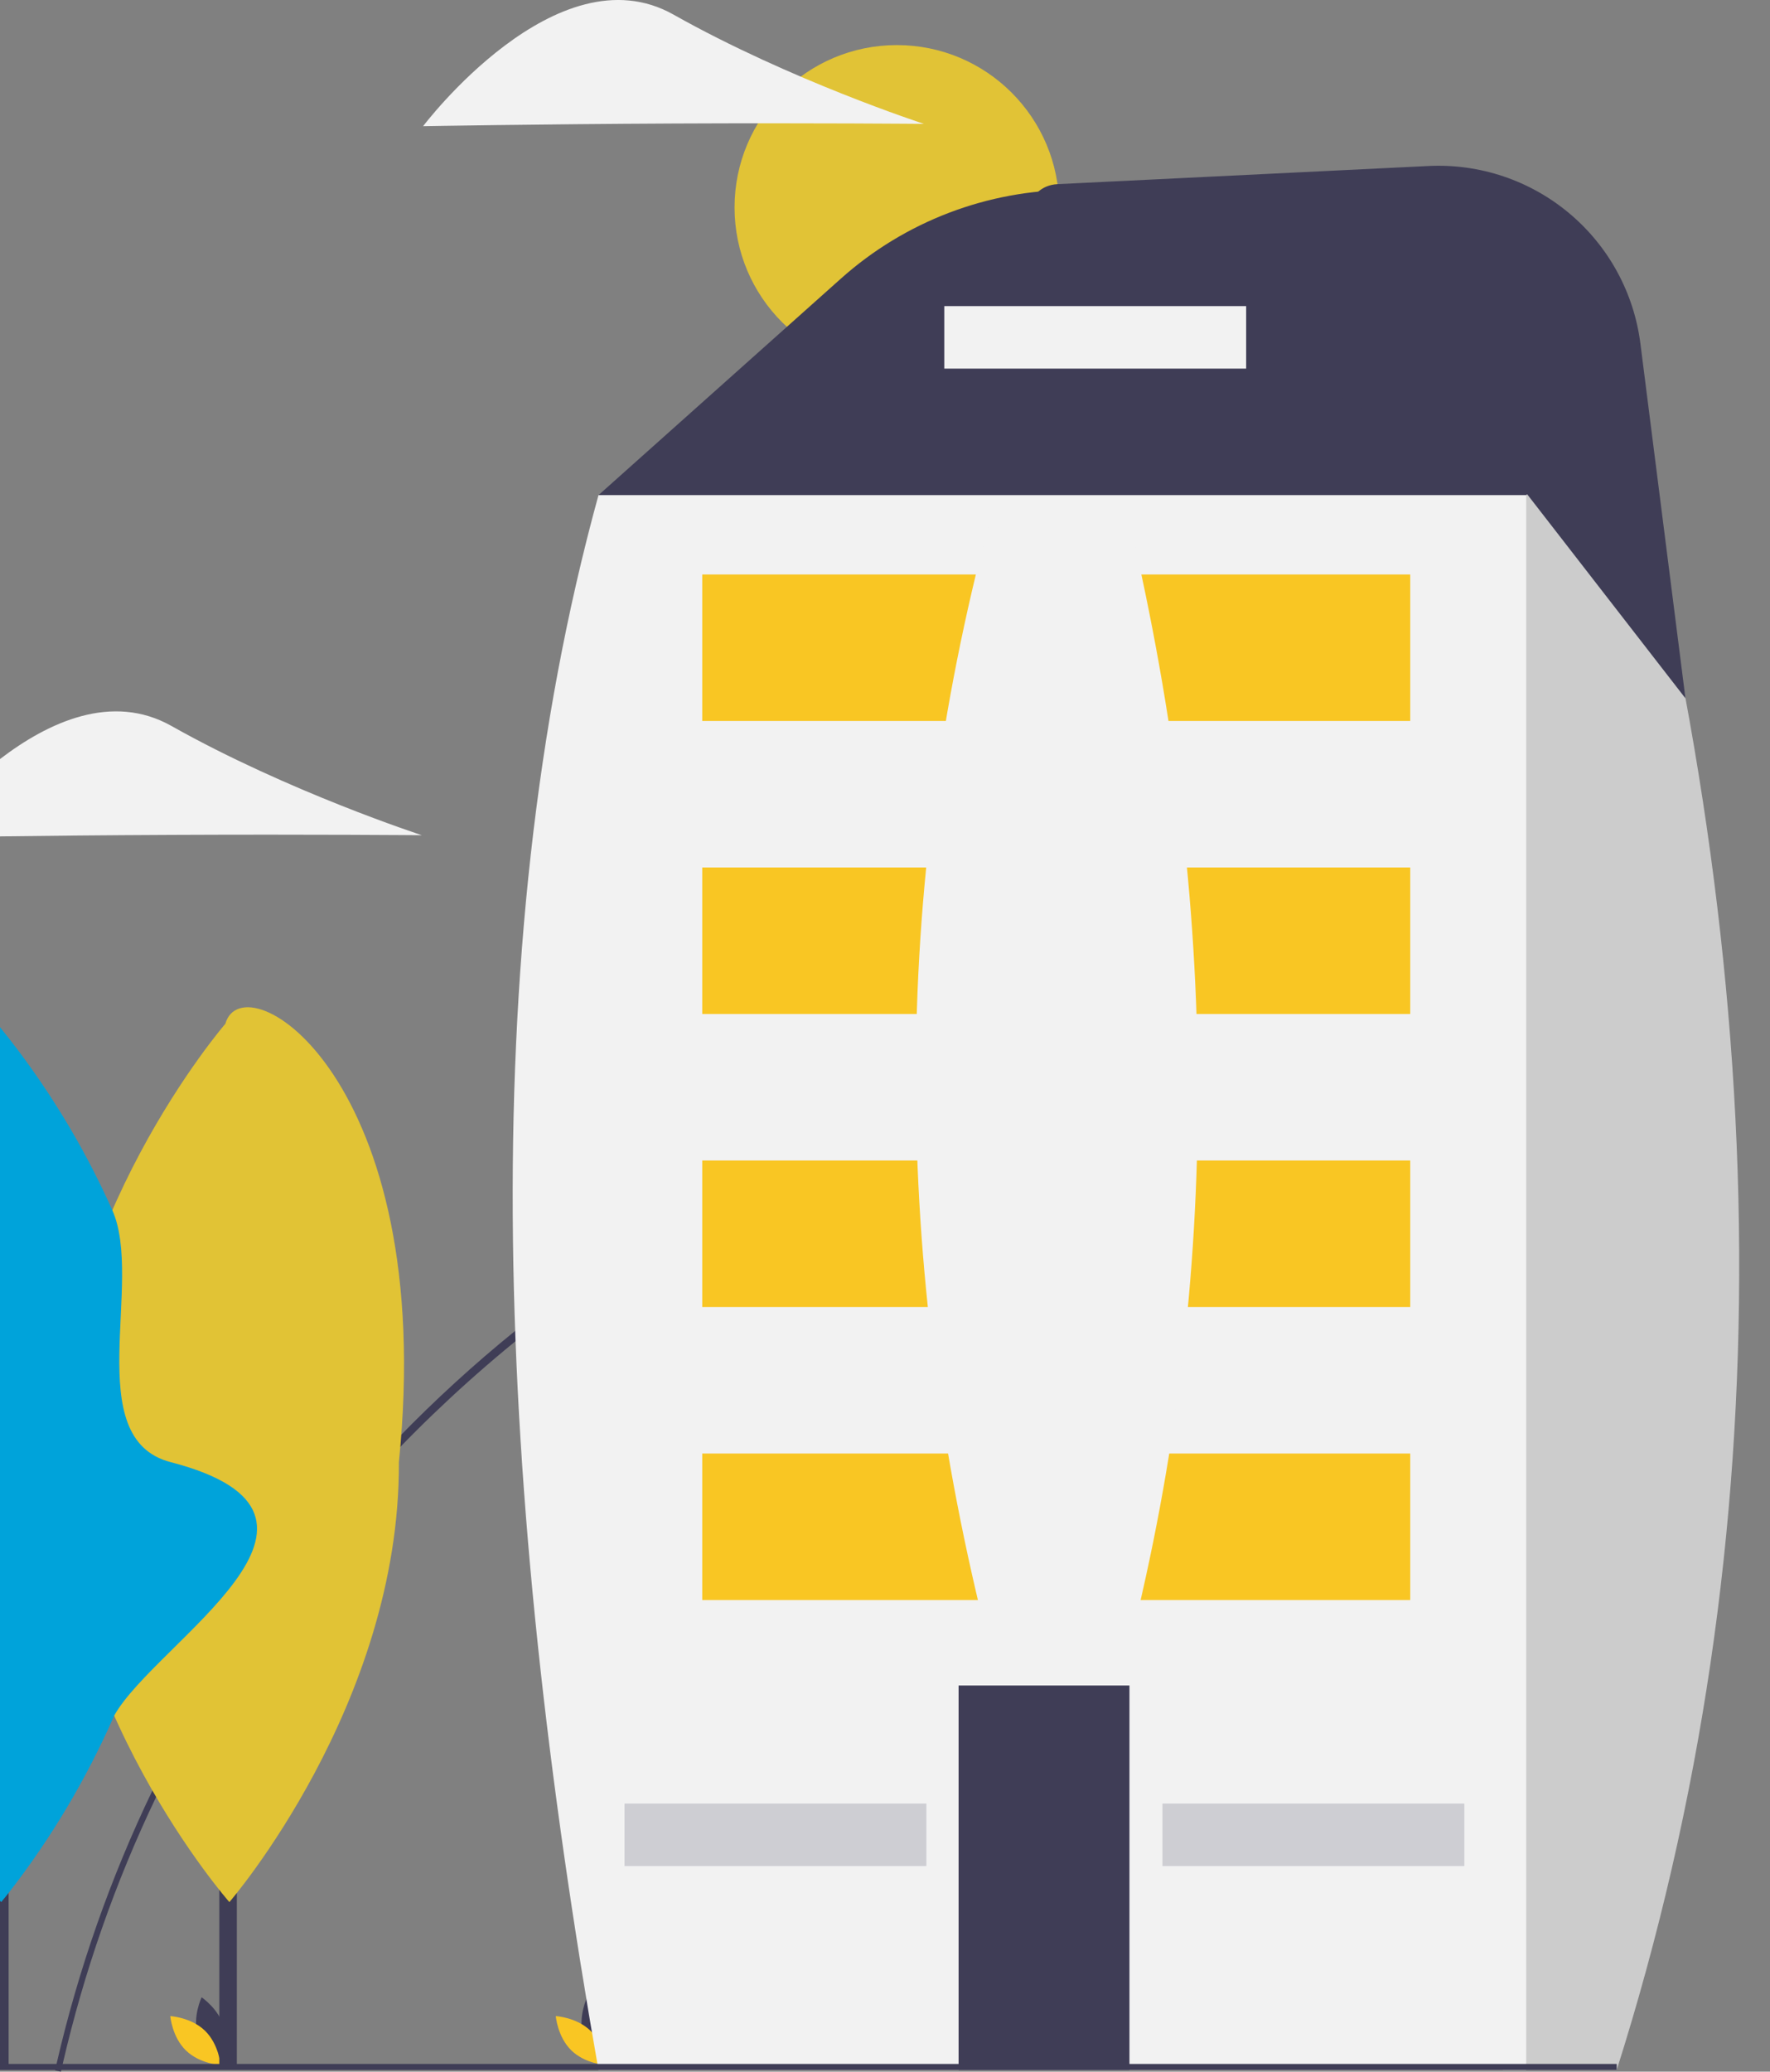 <svg width="47" height="55" viewBox="0 0 47 55" fill="none" xmlns="http://www.w3.org/2000/svg">
<rect x="0" y="0" width="47" height="55" fill="#808080" stroke="none"/>
<g clip-path="url(#clip0_1760_5009)">
<path d="M40.526 27.809C41.331 27.917 42.133 28.053 42.93 28.216V28.363C42.138 28.202 41.337 28.068 40.526 27.961C38.989 27.759 37.439 27.656 35.889 27.654H35.836C30.853 27.658 25.93 28.735 21.4 30.81C20.461 31.239 19.543 31.707 18.647 32.215C15.675 33.901 12.961 36.003 10.585 38.459C8.98 40.119 7.541 41.932 6.289 43.872C6.131 44.118 5.975 44.365 5.824 44.615C5.213 45.617 4.653 46.649 4.146 47.708C3.062 49.972 2.23 52.349 1.665 54.795C1.651 54.848 1.639 54.901 1.627 54.954C1.624 54.969 1.62 54.985 1.617 55L1.462 54.965C1.463 54.961 1.464 54.958 1.465 54.954C1.477 54.901 1.489 54.848 1.501 54.795C2.079 52.289 2.933 49.855 4.047 47.537V47.536C4.581 46.42 5.174 45.334 5.824 44.281C5.976 44.033 6.131 43.788 6.289 43.544C7.541 41.62 8.975 39.821 10.574 38.173C11.551 37.166 12.588 36.218 13.679 35.334L13.68 35.333C15.237 34.073 16.899 32.947 18.647 31.967C19.387 31.551 20.138 31.166 20.9 30.81C25.597 28.61 30.724 27.478 35.911 27.495C37.454 27.499 38.996 27.604 40.526 27.809Z" fill="#3F3D56"/>
<path d="M23.815 9.817C26.195 9.817 28.125 7.888 28.125 5.507C28.125 3.127 26.195 1.197 23.815 1.197C21.435 1.197 19.505 3.127 19.505 5.507C19.505 7.888 21.435 9.817 23.815 9.817Z" fill="#E1C336"/>
<path d="M5.246 54.021C5.381 54.518 5.841 54.825 5.841 54.825C5.841 54.825 6.083 54.328 5.949 53.831C5.815 53.334 5.354 53.026 5.354 53.026C5.354 53.026 5.112 53.524 5.246 54.021Z" fill="#3F3D56"/>
<path d="M5.444 53.914C5.813 54.273 5.858 54.825 5.858 54.825C5.858 54.825 5.305 54.795 4.936 54.436C4.567 54.077 4.522 53.525 4.522 53.525C4.522 53.525 5.075 53.555 5.444 53.914Z" fill="#F9C623"/>
<path d="M15.482 54.021C15.617 54.518 16.077 54.825 16.077 54.825C16.077 54.825 16.32 54.328 16.185 53.831C16.051 53.334 15.591 53.026 15.591 53.026C15.591 53.026 15.348 53.524 15.482 54.021Z" fill="#3F3D56"/>
<path d="M15.68 53.914C16.049 54.273 16.094 54.825 16.094 54.825C16.094 54.825 15.541 54.795 15.172 54.436C14.803 54.077 14.758 53.525 14.758 53.525C14.758 53.525 15.311 53.555 15.68 53.914Z" fill="#F9C623"/>
<path d="M42.93 10.445V15.576L40.526 17.197L36.995 19.575L33.071 22.22L26.913 19.141L19.133 15.252L17.512 14.441L15.892 13.145L20.895 8.677L22.332 7.394C24.029 5.879 26.225 5.041 28.501 5.041H37.526C38.236 5.041 38.939 5.181 39.594 5.453C40.25 5.724 40.845 6.122 41.347 6.624C41.849 7.126 42.247 7.721 42.519 8.377C42.79 9.033 42.93 9.735 42.93 10.445Z" fill="#3F3D56"/>
<path d="M40.547 13.122L42.929 10.533C47.095 25.897 47.435 40.751 42.929 54.958H39.907L39.744 54.795L35.531 50.582L33.085 48.137L33.149 47.665L33.371 46.044L33.859 42.479L34.392 38.589L34.924 34.7L35.457 30.81L35.889 27.654L35.911 27.495L35.989 26.92L36.522 23.03L36.995 19.576L37.054 19.141L37.446 16.278L37.609 15.09L40.526 13.145L40.547 13.122Z" fill="#CCCCCC"/>
<path d="M15.892 13.145H40.526V54.958H15.892C13.202 39.659 12.526 25.378 15.892 13.145Z" fill="#F2F2F2"/>
<path d="M29.991 44.748H25.454V54.958H29.991V44.748Z" fill="#3F3D56"/>
<path d="M37.447 38.589H18.647V42.479H37.447V38.589Z" fill="#F9C623"/>
<path opacity="0.2" d="M38.883 47.883H30.867V49.541H38.883V47.883Z" fill="#3F3D56"/>
<path opacity="0.2" d="M24.599 47.883H16.584V49.541H24.599V47.883Z" fill="#3F3D56"/>
<path d="M37.447 30.81H18.647V34.7H37.447V30.81Z" fill="#F9C623"/>
<path d="M37.447 23.031H18.647V26.92H37.447V23.031Z" fill="#F9C623"/>
<path d="M37.447 15.252H18.647V19.141H37.447V15.252Z" fill="#F9C623"/>
<path d="M42.93 54.795H0V54.954H42.93V54.795Z" fill="#3F3D56"/>
<path d="M6.289 36.471H5.823V54.885H6.289V36.471Z" fill="#3F3D56"/>
<path d="M10.592 38.818C10.622 45.257 6.091 50.498 6.091 50.498C6.091 50.498 1.513 45.299 1.484 38.86C1.454 32.421 5.984 27.18 5.984 27.18C6.466 25.474 11.624 28.621 10.592 38.818Z" fill="#F9C623"/>
<path opacity="0.1" d="M10.592 38.818C10.622 45.257 6.091 50.498 6.091 50.498C6.091 50.498 1.513 45.299 1.484 38.86C1.454 32.421 5.984 27.18 5.984 27.18C6.466 25.474 11.624 28.621 10.592 38.818Z" fill="#00A3DA"/>
<path d="M0.229 36.471H0V54.886H0.229V36.471Z" fill="#3F3D56"/>
<path d="M4.532 38.818C9.995 40.233 4.124 43.592 3.032 45.547V45.548C2.296 47.227 1.355 48.808 0.229 50.255C0.103 50.414 0.031 50.498 0.031 50.498L0 50.462V27.27C1.202 28.753 2.205 30.387 2.983 32.13V32.131C3.827 34.021 2.12 38.194 4.532 38.818Z" fill="#00A3DA"/>
<path d="M11.202 22.174C11.202 22.174 8.238 22.148 4.565 22.165C2.8 22.173 1.193 22.189 0 22.205V20.152C1.284 19.169 2.977 18.386 4.552 19.273C7.647 21.017 11.202 22.174 11.202 22.174Z" fill="#F2F2F2"/>
<path d="M17.896 3.279C14.224 3.296 11.235 3.35 11.235 3.35C11.235 3.35 14.788 -1.356 17.883 0.387C20.978 2.131 24.534 3.289 24.534 3.289C24.534 3.289 21.569 3.262 17.896 3.279Z" fill="#F2F2F2"/>
<path d="M28.08 4.889L37.935 4.407C39.294 4.341 40.628 4.789 41.671 5.664C42.714 6.538 43.388 7.774 43.559 9.124L44.755 18.54L40.556 13.127L40.547 13.122L27.984 6.605L27.734 6.476C26.972 6.081 27.222 4.931 28.08 4.889Z" fill="#3F3D56"/>
<path d="M33.09 8.127H25.074V9.786H33.09V8.127Z" fill="#F2F2F2"/>
<path d="M29.995 43.695H26.266C23.668 33.554 23.668 23.609 26.266 13.858H29.995C32.369 23.975 32.455 33.927 29.995 43.695Z" fill="#F2F2F2"/>
</g>
<defs>
<clipPath id="clip0_1760_5009">
<rect width="46.182" height="55" fill="white"/>
</clipPath>
</defs>
</svg>
